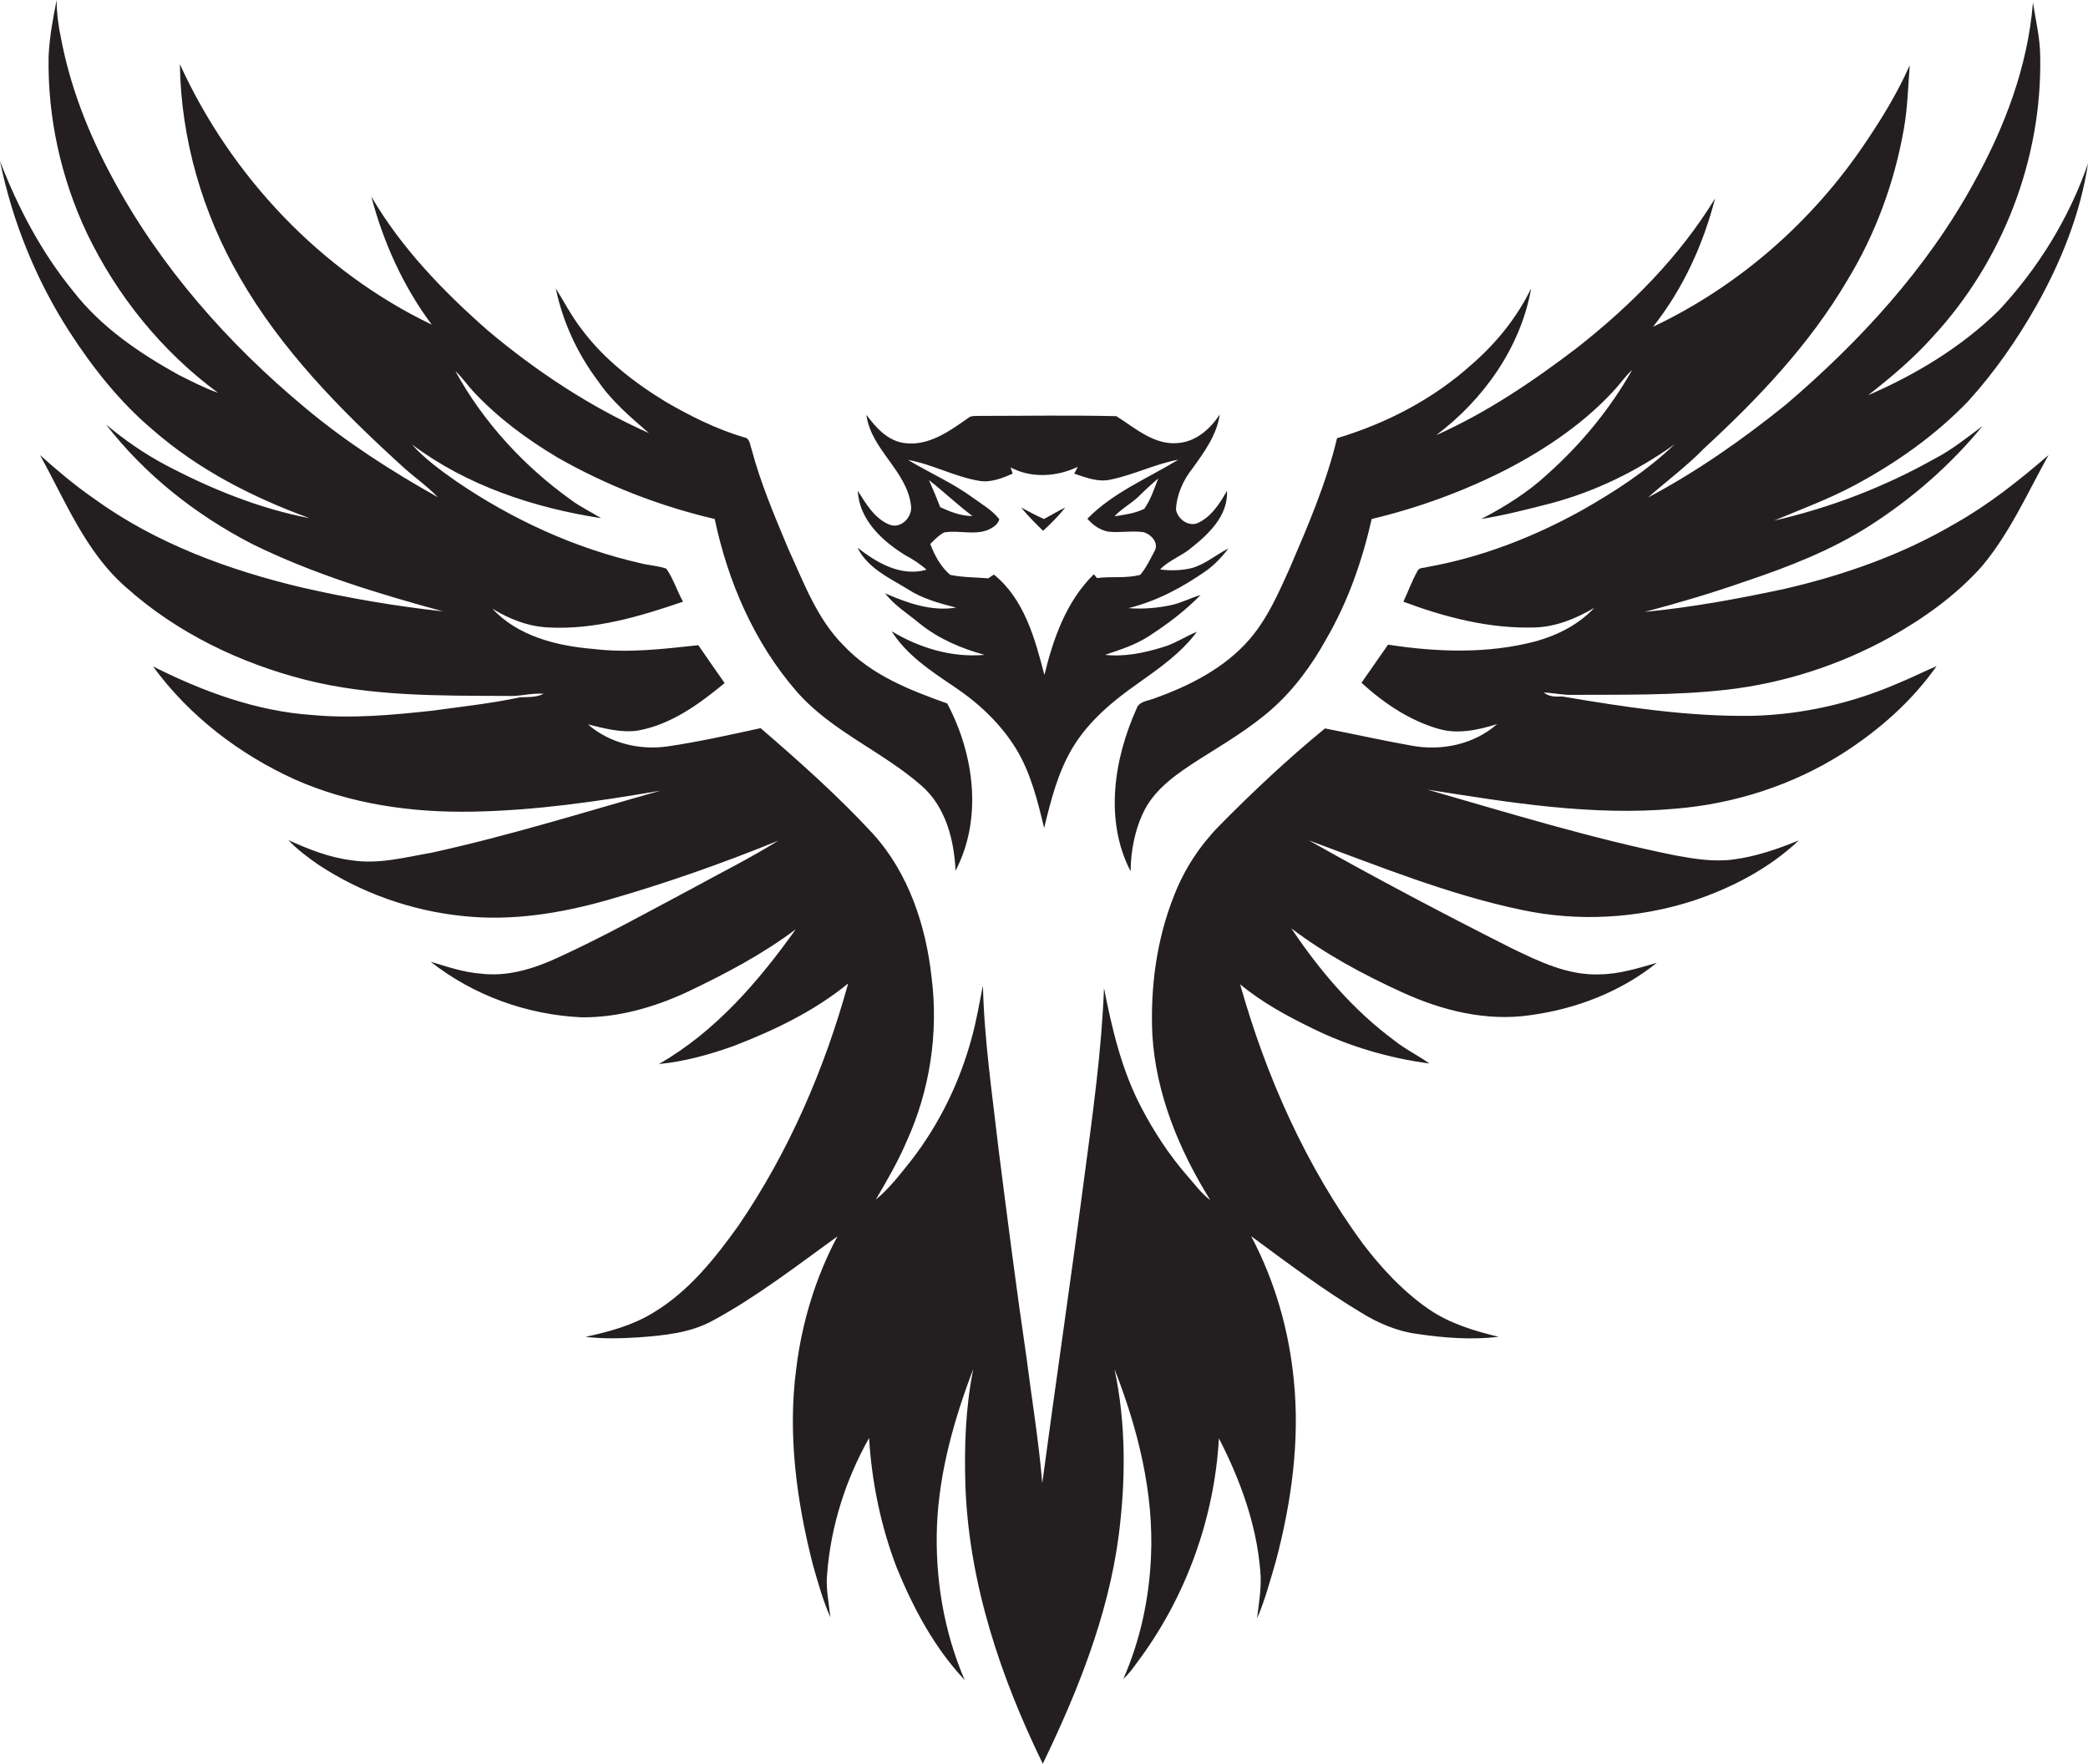 <?xml version="1.0" encoding="utf-8"?>
<!-- Generator: Adobe Illustrator 19.2.0, SVG Export Plug-In . SVG Version: 6.00 Build 0)  -->
<svg version="1.1" id="Layer_1" xmlns="http://www.w3.org/2000/svg" xmlns:xlink="http://www.w3.org/1999/xlink" x="0px" y="0px"
	 viewBox="0 0 777.7 657" enable-background="new 0 0 777.7 657" xml:space="preserve">
<g>
	<path fill="#231F20" d="M664.8,219.3c-17.2,3.7-34.6,6.9-52.2,8.6c12.5-3.3,25-7,37.3-11.3c16.1-5.4,32.1-11.6,46.5-20.8
		c15.8-10.1,30.1-22.6,42-37.1c-5.8,4.3-11.5,8.9-17.9,12.2c-18.7,10.5-38.8,18.2-59.7,23c10.2-4.3,20.6-8.1,30.4-13.4
		c15.4-8.3,29.8-18.5,41.9-31.1c9.8-10.8,18.2-22.9,25.4-35.6c9.2-16.4,16.4-34.3,19.2-52.9c-7,20.3-18.6,39.1-33.3,54.8
		c-13.9,13.6-30.8,23.8-48.6,31.5c8.6-6.7,17-13.8,24.3-22c25.8-28,40.5-65.9,39.8-104c0-6.9-1.7-13.6-2.7-20.3
		c-1.9,23.9-10.6,46.7-22.2,67.5c-17.4,31.7-42.3,58.8-69.7,82.2c-16.1,13-33.2,25-51.5,34.7c6.9-6.1,14.4-11.6,20.8-18.2
		c20.2-18.6,39.4-38.8,53.4-62.6c10.5-17.2,17.6-36.5,21.1-56.4c1.4-7.9,1.6-15.9,2.2-23.8c-4.5,10.2-10.3,19.7-16.6,29
		c-19.7,29.3-47.1,53.3-79,68.4c11.1-14,18.7-30.6,23.1-47.8c-13.3,21.8-31.5,40-51.5,55.7c-16.4,12.5-33.6,24.1-52.4,32.5
		c17.7-13.3,31.5-32.7,35.4-54.7c-5.3,10.9-13,20.4-22.1,28.3c-14.3,12.9-31.8,22-50.2,27.5c-4,16.8-10.9,32.8-17.7,48.6
		c-4.1,9.1-8.2,18.5-14.8,26.2c-9.3,10.8-22.5,17.5-35.8,22.2c-2.3,0.9-5.5,1-6.4,3.8c-8.4,18.7-12,41.6-2.2,60.5
		c0.1-8,1.7-16.1,5.4-23.2c4.4-8.1,12.3-13.4,19.9-18.3c9.3-5.9,18.9-11.5,27.2-18.8c8.4-7.4,15.1-16.6,20.5-26.4
		c8-13.8,13.3-29,16.8-44.5c17.6-4.2,34.8-10.5,50.9-18.8c14.8-7.8,28.9-17.4,40.1-29.9c2-2.3,3.8-4.8,6-6.8
		c-8.2,14.5-18.9,27.5-31.3,38.6c-7.4,6.9-16,12.3-24.9,16.9c8.7-1.4,17.2-3.6,25.8-5.8c16.6-4.4,32.2-12,46.2-22
		c-10.2,9.8-22.1,17.5-34.4,24.5c-18,10-37.5,17.6-57.8,21.2c-1.2,0.4-2.9,0.1-3.5,1.4c-2.1,3.7-3.5,7.7-5.3,11.5
		c15.5,5.8,32,10.1,48.8,9.6c8-0.2,15.5-3.3,22.3-7.3c-5.8,6.2-13.5,10.1-21.6,12.4c-18,4.8-37,4.1-55.2,1.3
		c-3.3,4.7-6.6,9.5-9.9,14.2c8.2,7.5,17.8,14,28.5,17.1c7.3,2.2,14.9,0.5,22-1.7c-8.6,7.6-20.8,10.1-31.9,8
		c-10.8-1.9-21.4-4.3-32.2-6.4c-13.9,11.4-27,23.7-39.6,36.5c-7.1,7.3-12.8,16-16.5,25.5c-6.6,16.4-9,34.4-8.2,52
		c1.3,22.1,10,43.1,21.6,61.7c-3.4-2.5-5.9-6.1-8.7-9.2c-6.7-7.7-12.3-16.3-17-25.3c-7.3-13.9-10.9-29.2-13.9-44.5
		c-0.9,23.5-4.2,46.9-7.3,70.2c-5,38.1-10.6,76.2-15.7,114.2c-1.3-15.7-3.9-31.3-5.9-47c-3.8-25.8-7.1-51.7-10.4-77.6
		c-2.3-20.2-5.3-40.3-5.8-60.7c-1.3,6.3-2.3,12.6-4,18.8c-4.4,16.7-12.1,32.6-22.7,46.3c-4.1,5.1-8.1,10.4-13.2,14.6
		c4.1-7,8.2-14,11.4-21.5c8.7-19,12-40.4,9.4-61.1c-2.1-19.3-8.5-38.9-21.8-53.6c-13-14.1-27.4-26.9-41.9-39.4
		c-11.5,2.5-23,5.1-34.7,6.8c-10.4,1.5-21.6-1.2-29.6-8.2c6.1,1.5,12.3,3.2,18.6,2.3c12.3-2.2,22.9-9.9,32.3-17.7
		c-3.3-4.7-6.6-9.4-9.8-14.1c-13,1.4-26.1,3-39.1,1.4c-13.5-1.1-28.1-4.7-37.6-15c6.3,3.9,13.5,6.7,21,7c17.2,0.9,33.9-4.1,50-9.6
		c-2.2-4-3.6-8.5-6.2-12.3c-3.1-1.1-6.4-1.2-9.5-2c-24.7-5.6-48.1-16.4-69-30.7c-5.8-4.1-11.6-8.3-16.3-13.6
		c20.5,15.4,45.4,23.6,70.5,27.5c-3.7-2.3-7.7-4.2-11.2-6.8c-17.6-12.6-32.7-29-43.1-48c2.5,2.3,4.3,5,6.6,7.5
		c9.1,9.8,19.9,17.8,31.3,24.6c18.3,10.5,38.2,18.2,58.7,23c4.9,23.3,14.7,46,30.4,64.1c12.9,14.9,31.9,22.3,46.6,35.2
		c9,7.8,12.2,20.2,12.7,31.7c10.2-19.5,6.9-43.5-3.1-62.3c-13.8-4.9-28.1-10.5-38.4-21.4c-10.1-10-15-23.6-20.8-36.2
		c-5.1-12.2-10.3-24.4-13.7-37.2c-0.6-1.6-0.6-4-2.7-4.3c-10.2-3-19.8-7.8-29-13.1c-12-7.3-23.4-16.1-31.8-27.5
		c-3.6-4.7-6.3-9.9-9.4-14.9c2.6,12.5,8.1,24.4,15.8,34.6c5.1,7.5,12.1,13.4,18.9,19.3c-21.8-9.7-41.8-22.9-60-38.2
		c-16.6-14.6-32.2-30.7-43.4-49.9c4.5,17.1,11.9,33.5,22.5,47.7C119.5,101.1,86,65.6,67,23.9c0.4,27.9,8.4,55.5,22.4,79.6
		c15.3,26.6,37,48.8,59.6,69.4c4.5,4.3,9.8,7.8,14.1,12.3c-17.3-9.7-34.1-20.5-49.3-33.2c-28.9-24-54.2-52.7-72-85.9
		c-8.8-16.3-15.7-33.8-19.1-52c-1-4.6-1.6-9.3-1.6-14.1c-1.4,7-2.7,14-3,21.1c-0.4,22.6,4.6,45.2,14.2,65.6
		c11.2,23.4,28,44.2,48.9,59.6c-5.1-1.8-9.9-4.3-14.7-6.7c-14.6-8.1-28.8-17.7-39.2-31.1C15.5,94.1,6.7,77.4,0,60
		c4.6,22.4,13.3,44,25.7,63.3c8.7,13.5,18.8,26.3,31.1,36.7c17,14.9,37.4,25.3,58.5,33c-18.8-3.6-36.7-10.9-53.6-19.8
		c-7.9-4.2-15.3-9.3-22.2-15.1c14.5,18.8,33.6,33.8,54.6,44.6c22.6,11.1,46.7,18.4,70.9,25c-17.6-1.9-35-4.9-52.2-8.8
		c-27.5-6.5-54.8-16.5-77.8-33.2c-7.1-4.9-13.7-10.5-20.1-16.2c9.5,17.1,17,36.2,32.1,49.3c18.9,16.9,42.4,28.2,66.8,34.4
		c24.5,6.2,50,5.9,75.1,6c4.6,0.3,9-1.2,13.6-0.8c-2.8,1.4-5.8,1.2-8.7,1.3c-10.8,2.3-21.9,3.5-32.8,5c-14.8,1.6-29.8,3-44.7,1.6
		c-20.9-1.4-40.8-8.8-59.3-18.1c13.4,18.4,32.1,32.7,52.8,42.1c20.7,9.2,43.6,12.4,66,12c23.6-0.4,46.9-3.8,70.1-7.8
		c-28.3,8-56.4,16.8-85.2,23.1c-9.8,1.7-19.8,4.4-29.8,2.8c-8.2-1-16-4.1-23.5-7.5c3.2,3.4,7,6.2,10.8,8.9
		c16.2,10.8,35.2,17.5,54.5,19.4c17.9,1.9,36-1,53.3-5.9c21.7-6.2,43-13.7,63.9-22.2c-10.6,6.6-21.9,12.2-32.8,18.2
		c-16.4,8.7-32.7,17.8-49.6,25.5c-8.9,4.1-18.8,7.1-28.7,5.8c-6.3-0.5-12.4-2.6-18.4-4.4c16,12.6,36,19.8,56.3,20.7
		c13.6,0.1,26.9-3.7,39.2-9.4c14.1-6.7,28-14,40.5-23.4c-13.9,19.5-30,38.2-51,50.2c9.5-0.9,18.8-3.5,27.8-6.7
		c15.1-5.8,30.1-13,42.7-23.3c-8.8,31.9-22.1,62.7-40.8,90.1c-8.8,12.3-18.5,24.5-31.6,32.4c-7.7,4.8-16.6,7.2-25.4,9.1
		c6.5,0.8,13.2,0.6,19.7,0.2c9.5-0.7,19.3-1.6,27.8-6.3c16.4-8.9,31.2-20.4,46.3-31.3c-8.1,15.2-13.2,32-15.3,49
		c-3.3,24.6,0.1,49.6,6.2,73.4c1.9,6.6,3.7,13.2,6.5,19.5c-0.6-5.5-1.8-11-1.2-16.5c1.4-17.6,6.9-34.9,15.6-50.3
		c1,16.5,4.4,32.9,10.3,48.3c6.2,15.1,14,29.8,25.3,41.8c-7.8-18.1-11.1-38.1-10.3-57.8c0.9-20,6.4-39.4,13.5-58
		c-2.9,14.5-3.4,29.3-2.9,44c1.4,36,13.1,70.8,28.8,103c12.9-26.7,24.2-54.8,28.2-84.4c2.7-20.7,2.9-42-1.5-62.6
		c8.7,22.2,14.7,46,13.6,70c-0.7,15.6-4,31.1-10.3,45.4c1.9-1.7,3.4-3.7,4.9-5.8c18.2-24.1,29-53.7,30.7-83.8
		c7.9,15.4,14,32,15.4,49.3c0.6,6-0.5,11.9-1.2,17.8c3-6.9,4.9-14.2,7-21.3c5.8-21.9,9-44.8,6.7-67.4c-1.8-18.7-7.1-37.1-15.9-53.7
		c13.4,9.9,26.7,19.9,41,28.5c6.3,3.9,13.3,6.9,20.7,7.9c10.1,1.5,20.3,2.3,30.5,1.1c-9.1-2.2-18.1-4.9-25.9-10.2
		c-9.6-6.6-17.7-15.3-24.7-24.5c-21.2-28.9-36-62.2-45.7-96.6c8.2,6.8,17.6,11.9,27.1,16.5c13.6,6.7,28.4,11,43.4,13
		c-4.2-3-9-5.3-13.1-8.6c-15.3-11.3-27.8-26-38.3-41.7c12.7,9.6,26.8,17.2,41.3,23.8c14.8,6.8,31.4,10.9,47.7,8.5
		c17-2.3,33.7-8.7,47.1-19.5c-6.9,2-13.9,4.2-21.2,4.3c-11.8,0.5-22.7-4.8-33-9.8c-25.4-12.8-50.6-26.1-75.4-40.1
		c26.1,9.6,52,20.2,79.3,25.9c21.1,4.5,43.3,3.2,63.8-3.4c14.4-4.8,28.3-12,39.4-22.5c-7.8,3.2-15.9,6-24.3,7.1
		c-7.3,1-14.6-0.2-21.7-1.5c-31.2-6.3-61.7-15.7-92.3-24.5c30.5,4.8,61.3,9.9,92.3,7.1c22.1-1.8,43.8-8.8,62.5-20.7
		c13.4-8.6,25.6-19.3,34.8-32.4c-4.9,2.1-9.7,4.5-14.6,6.5c-16.9,7.3-35.2,11.5-53.7,12c-23.9,0.4-47.6-3.2-71.1-7.2
		c-2.4,0.1-4.9,0.2-6.9-1.5c3,0.2,6,0.7,9,0.9c19.7-0.1,39.4,0.3,59-1.9c21.2-2.4,42-9.1,60.7-19.4c12.7-7.1,24.8-15.7,34.5-26.6
		c10.4-12.4,17-27.4,24.8-41.4c-10.9,9.4-22.2,18.4-34.8,25.5C708.5,206.6,686.8,214.2,664.8,219.3z"/>
	<path fill="#231F20" d="M319.4,204c3.8,7.7,12,11.3,18.8,15.5c5.4,3.5,11.7,5.2,17.9,6.8c-9.2,1.5-18.1-1.7-26.4-5.3
		c3.5,4.6,8.5,7.6,12.8,11.2c7,5.7,15.5,9.3,24.2,11.7c-12.2,1.1-24.3-2.6-34.6-8.8c5.6,8.9,14.6,14.8,23.2,20.6
		c9.3,6.2,17.6,14,23.4,23.6c5.3,8.9,7.8,19.1,10.2,29.1c2.5-10.3,5.1-20.7,10.6-29.9c5.9-9.8,14.8-17.3,24.1-23.8
		c8-5.7,16.3-11.4,22.2-19.4c-4.4,1.8-8.3,4.5-12.9,5.8c-6.9,2.1-14.1,3.6-21.3,2.8c5.6-1.9,11.3-3.7,16.2-6.9
		c7-4.5,13.6-9.5,19.4-15.4c-3.8,1.1-7.3,3-11.1,3.8c-5.2,1.1-10.5,1.5-15.8,1.1c10.6-2.6,20.2-7.8,29.1-14c3.1-2.3,5.8-5.1,8.1-8.2
		c-4.6,2.3-8.6,5.9-13.7,7.3c-3.8,0.9-7.8,1-11.7,0.5c3.2-3.4,7.8-4.9,11.3-7.8c6.7-5.3,14.1-12.2,13.6-21.5
		c-2.7,4.8-5.9,9.8-11.1,12.1c-3.5,1.2-7.2-1.6-7.9-5.1c0.3-5.7,2.7-11,6.2-15.4c4.4-6.1,9-12.4,10.1-20
		c-3.5,5.3-8.8,10.1-15.5,10.6c-8.9,0.9-16-5.6-23-10c-17-0.4-34.1-0.1-51.1-0.1c-1.4,0.1-3-0.2-4.1,0.8c-7,4.9-14.8,10.6-23.9,9.3
		c-6.2-0.9-10.5-5.8-14-10.5c1.7,13,15,20.7,16.6,33.7c0.7,4.3-3.7,8.9-8,7.2c-5.5-2.2-8.8-7.8-11.8-12.6c0.5,10.8,9.1,18.7,17.7,24
		c2.8,1.5,5.5,3.2,7.9,5.4C335.5,214.9,326.6,209.6,319.4,204z M338.2,171.3c9.1,1.6,17.4,6.3,26.6,7.8c4.3,0.7,8.5-1,12.4-2.7
		c-0.2-0.6-0.6-1.7-0.8-2.3c7.8,4.1,17.1,3.5,25-0.2c-0.3,0.6-0.9,1.9-1.3,2.5c4.4,1.5,9,3.3,13.7,2.2c8.6-1.8,16.5-5.8,25.1-7.4
		c-11.5,7-24.3,12.2-33.9,22c2,2.3,4.6,4.2,7.7,4.8c4.4,0.5,8.8-0.4,13.2,0.2c2.9,0.8,5.9,4.1,4.1,7.1c-1.6,3-3.1,6.2-5.3,8.8
		c-5.3,1.4-10.8,0.5-16.1,1.2c-0.3-0.4-0.9-1.1-1.2-1.4c-10.2,10-15.1,23.9-18.4,37.5c-3.5-13.5-7.5-28.3-18.8-37.4
		c-0.5,0.3-1.6,1-2.1,1.4c-4.7-0.4-9.5-0.3-14.2-1.3c-3.5-3-5.8-7.2-7.4-11.5c1.6-1.6,3.2-3.3,5.2-4.3c5.4-0.9,11,1.1,16.2-0.9
		c1.8-0.8,3.8-2,4.3-4c-2.6-3.4-6.4-5.5-9.8-8C354.9,179.9,346.2,176.1,338.2,171.3z M431.4,178.2c-1.5,3.8-2.8,7.9-5.2,11.3
		c-3.4,1.7-7.3,2.2-11.1,2.8c2.6-2.8,6-4.6,8.8-7.2C426.3,182.7,428.8,180.4,431.4,178.2z M346,178.8c5.5,4.3,10.6,9.2,16.2,13.4
		c-4.3,0-8.3-1.6-12-3.3C348.9,185.5,347.5,182.2,346,178.8z"/>
	<path fill="#231F20" d="M388.5,197.7c3-2.7,5.8-5.6,8.3-8.7c-2.7,1.3-5.3,2.9-8,4.3c-2.9-1.3-5.7-2.8-8.5-4.3
		C382.8,192,385.6,194.9,388.5,197.7z"/>
</g>
</svg>
